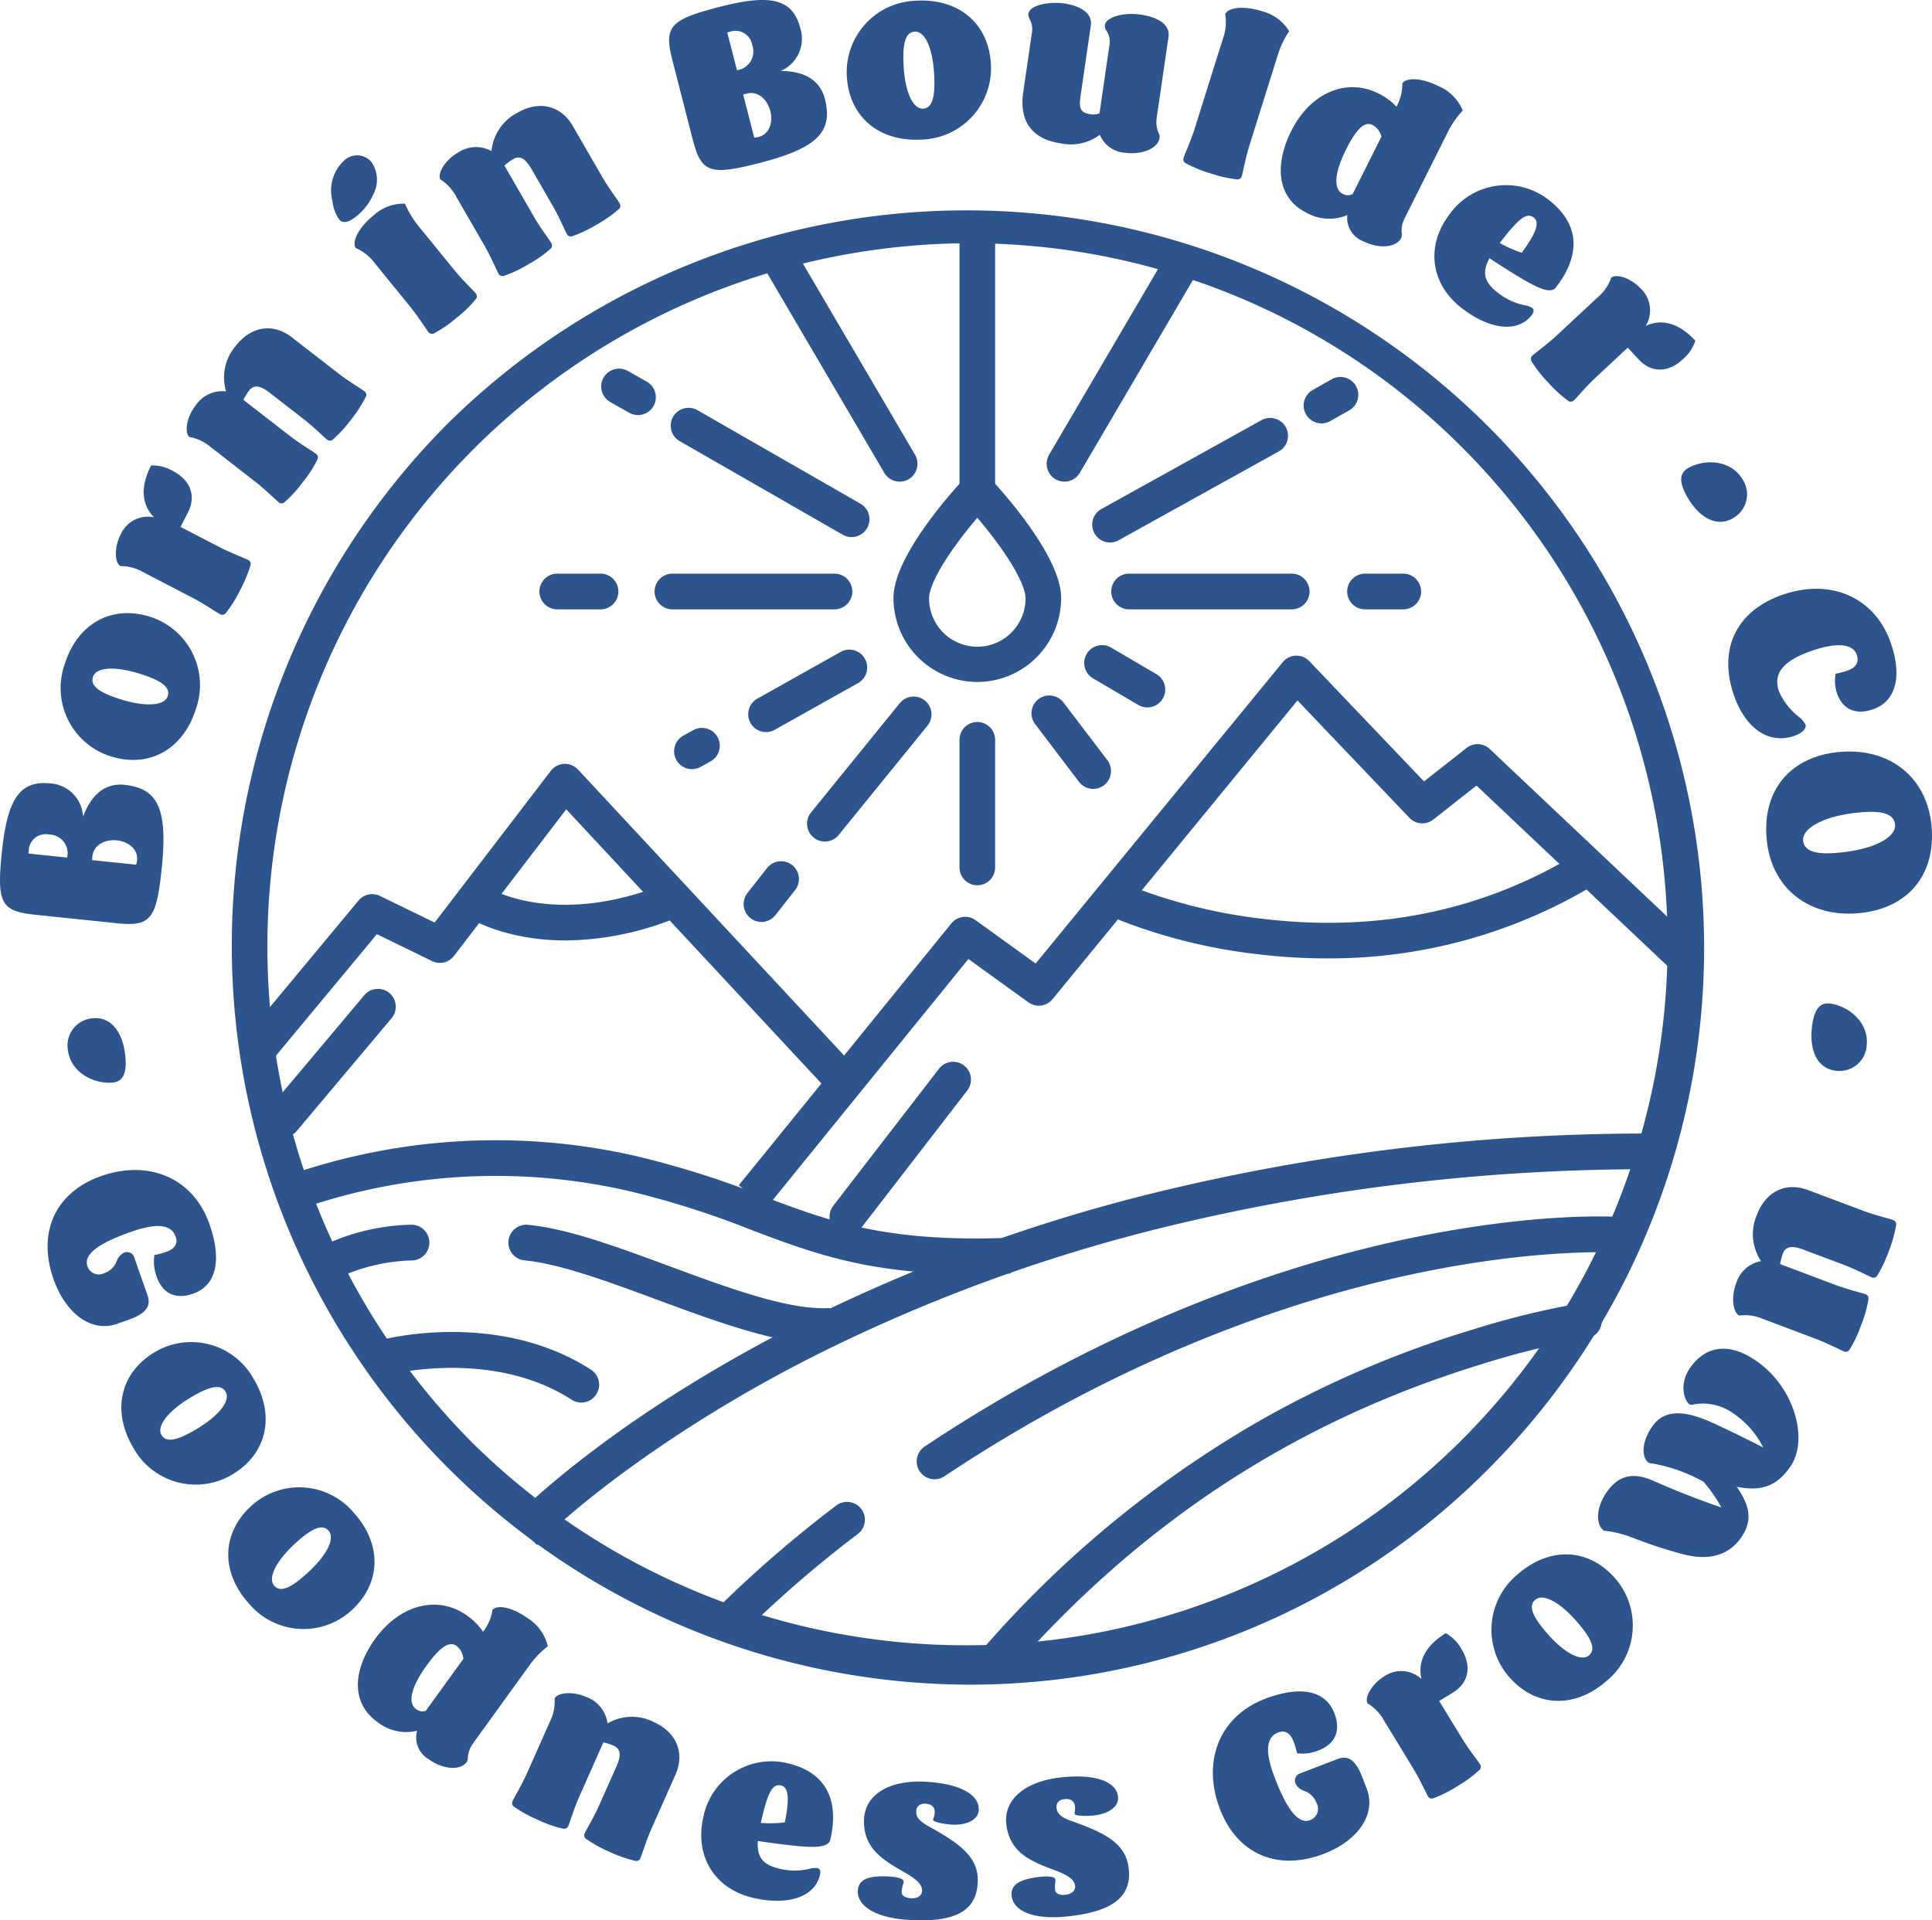 <svg xmlns="http://www.w3.org/2000/svg" xmlns:xlink="http://www.w3.org/1999/xlink" width="264.232" height="262.69" viewBox="0 0 264.232 262.69">
  <defs>
    <style>
      .cls-1 {
        fill: #2d548d;
      }

      .cls-2 {
        clip-path: url(#clip-path);
      }
    </style>
    <clipPath id="clip-path">
      <rect id="Rectangle_21" data-name="Rectangle 21" class="cls-1" width="264.232" height="262.69"/>
    </clipPath>
  </defs>
  <g id="Group_126" data-name="Group 126" class="cls-2">
    <path id="Path_106" data-name="Path 106" class="cls-1" d="M28.084,336.5c-2.415.286-5.836-1.222-6.218-4.461a3.723,3.723,0,0,1,3.338-4.319c2.383-.283,4.105,1.649,4.495,4.953.23,1.95.016,3.634-1.615,3.828" transform="translate(-12.583 -188.422)"/>
    <path id="Path_107" data-name="Path 107" class="cls-1" d="M15.918,271.212,4.8,270.058c-4.68-.486-5.264-1.6-4.542-8.592.758-7.34,2.5-9.8,6.618-9.375a4.792,4.792,0,0,1,4.484,4.542c1.142-3.066,3.079-4.616,5.656-4.348,4.648.482,5.939,3.355,5.1,11.452-.722,6.994-1.52,7.962-6.2,7.476M3.886,261.684l5.308.552.059-.567a2.576,2.576,0,0,0-2.558-2.591,2.312,2.312,0,0,0-2.74,1.944c-.023.221-.046.442-.069.662m8.7.9,6.031.627a2.282,2.282,0,0,0,.128-.623c.159-1.544-1.261-2.551-2.768-2.707-1.539-.16-3.169.562-3.338,2.2Z" transform="translate(0 -144.925)"/>
    <path id="Path_108" data-name="Path 108" class="cls-1" d="M38.154,210.4c-1.72,5.566-6.369,8.2-11.647,6.557A9.793,9.793,0,0,1,20.172,204.4c1.721-5.566,6.37-8.2,11.647-6.557A9.793,9.793,0,0,1,38.154,210.4m-7.719-4.756c-3.438-1.069-5.971-.9-6.392.465-.364,1.18.8,2.107,3.88,3.064,3.347,1.041,5.951.856,6.361-.476.365-1.179-.8-2.107-3.849-3.054" transform="translate(-11.34 -113.485)"/>
    <path id="Path_109" data-name="Path 109" class="cls-1" d="M52.4,170.035a.607.607,0,0,1-.792.088c-.449-.233-2.014-1.332-3.725-2.221l-6.672-3.467a6.18,6.18,0,0,0-3.18-.867c-.785-.408-.9-2.535.034-4.335a4.077,4.077,0,0,1,4.553-2.342c-1.587-1.61-1.991-4-.393-7.089a5.494,5.494,0,0,1,3.039.795c2.215,1.15,3.216,3.275,1.981,5.666l-1,1.941,5.243,2.724c1.71.889,3.4,1.48,3.957,1.771a.612.612,0,0,1,.386.7,17.7,17.7,0,0,1-1.405,3.407,17.3,17.3,0,0,1-2.023,3.229" transform="translate(-21.556 -86.129)"/>
    <path id="Path_110" data-name="Path 110" class="cls-1" d="M73.6,129.51a.608.608,0,0,1-.8-.057c-.4-.311-1.744-1.674-3.267-2.856L63.6,121.984a6.2,6.2,0,0,0-2.973-1.426c-.7-.542-.427-2.655.81-4.258a4.4,4.4,0,0,1,4.2-1.983,6.615,6.615,0,0,1,1.306-6.2c2.106-2.731,5.132-3.186,7.7-1.188l6.293,4.885c1.524,1.182,3.077,2.068,3.576,2.455a.612.612,0,0,1,.254.758,18.31,18.31,0,0,1-2.088,3.225,17.746,17.746,0,0,1-2.472,2.687.607.607,0,0,1-.795-.057c-.4-.31-1.744-1.674-3.267-2.856l-4.5-3.489c-1.373-1.066-2.219-1.162-2.876-.309a8.174,8.174,0,0,0-.764,1.249l6.318,4.9c1.524,1.183,3.077,2.067,3.576,2.455a.612.612,0,0,1,.254.758,15.587,15.587,0,0,1-1.992,3.1A17.321,17.321,0,0,1,73.6,129.51" transform="translate(-34.719 -60.778)"/>
    <path id="Path_111" data-name="Path 111" class="cls-1" d="M112.431,50.9a4.249,4.249,0,0,1,.3,4.375,7.859,7.859,0,0,1-2.278,3.01q-1.688,1.382-2.407.5a5.183,5.183,0,0,1-.933-2.548,5.565,5.565,0,0,1,1.563-5.491,2.563,2.563,0,0,1,3.755.155m.294,7.323a6.076,6.076,0,0,1,4.314-1.611,12.444,12.444,0,0,0,1.945,3.19l4.753,5.839c1.219,1.5,2.532,2.71,2.932,3.2a.613.613,0,0,1,.077.8,16.534,16.534,0,0,1-2.711,2.629,17.309,17.309,0,0,1-3.061,2.1.607.607,0,0,1-.762-.235c-.319-.392-1.322-2.025-2.541-3.521l-4.753-5.839a6.339,6.339,0,0,0-2.6-2.085c-.559-.687.151-2.618,2.4-4.462" transform="translate(-61.645 -28.752)"/>
    <path id="Path_112" data-name="Path 112" class="cls-1" d="M150.659,57.359a.609.609,0,0,1-.715-.354c-.253-.438-.984-2.21-1.95-3.882L144.227,46.6a6.2,6.2,0,0,0-2.216-2.446c-.443-.767.6-2.62,2.352-3.636a4.4,4.4,0,0,1,4.64-.243,6.6,6.6,0,0,1,3.541-5.242c2.979-1.73,5.952-1.006,7.582,1.817l3.989,6.907c.965,1.672,2.071,3.08,2.387,3.629a.612.612,0,0,1-.05.8,18.3,18.3,0,0,1-3.149,2.2,17.685,17.685,0,0,1-3.3,1.551.608.608,0,0,1-.715-.354c-.253-.439-.984-2.21-1.949-3.882L154.49,42.76c-.87-1.507-1.617-1.915-2.546-1.376a8.141,8.141,0,0,0-1.178.868l4,6.934c.965,1.672,2.071,3.08,2.387,3.628a.612.612,0,0,1-.05.8,15.589,15.589,0,0,1-3.012,2.116,17.218,17.218,0,0,1-3.437,1.631" transform="translate(-81.782 -19.608)"/>
    <path id="Path_113" data-name="Path 113" class="cls-1" d="M219.2,19.059,216.42,8.2c-1.173-4.572-.337-5.506,6.453-7.258C230-.9,232.906-.111,233.937,3.907a4.806,4.806,0,0,1-2.687,5.8c3.263.008,5.385,1.292,6.03,3.807,1.165,4.539-1.072,6.752-8.932,8.781-6.789,1.752-7.972,1.337-9.144-3.233M223.93,4.43l1.33,5.184.55-.142a2.581,2.581,0,0,0,1.533-3.306,2.313,2.313,0,0,0-2.771-1.9l-.642.166m2.18,8.5,1.51,5.89a2.26,2.26,0,0,0,.627-.1c1.5-.387,1.947-2.072,1.569-3.545-.386-1.5-1.628-2.785-3.218-2.375Z" transform="translate(-124.467 0)"/>
    <path id="Path_114" data-name="Path 114" class="cls-1" d="M283.506,19.2c-5.8.32-9.881-3.136-10.184-8.671A9.777,9.777,0,0,1,282.846.2c5.8-.32,9.881,3.136,10.184,8.671A9.777,9.777,0,0,1,283.506,19.2m1.758-8.916c-.2-3.606-1.241-5.927-2.66-5.849-1.23.068-1.69,1.489-1.513,4.715.192,3.511,1.271,5.894,2.659,5.818,1.23-.068,1.689-1.489,1.515-4.684" transform="translate(-157.505 -0.105)"/>
    <path id="Path_115" data-name="Path 115" class="cls-1" d="M331.05,3.2a1.363,1.363,0,0,1-.208-.766C331.034,1.119,333.961.747,335.71,1c2.531.371,3.9,1.5,3.679,3l-1.415,9.716c-.246,1.693-.006,2.24,1.4,2.446a2.164,2.164,0,0,0,1.2-.144l1.351-9.277a2.61,2.61,0,0,0-.409-2.012,1.161,1.161,0,0,1-.208-.767c.155-1.065,2.493-1.779,4.868-1.432,2.687.394,4.054,1.522,3.835,3.027l-1.62,11.127a3.7,3.7,0,0,0,.324,2.16,1.056,1.056,0,0,1,.083.525c-.228,1.566-2.611,2.37-4.767,2.054a3.954,3.954,0,0,1-3.409-2.452,6.648,6.648,0,0,1-5.434,1.156c-3.78-.554-5.626-3-5.056-6.918L331.3,5.192a2.938,2.938,0,0,0-.253-1.99" transform="translate(-190.197 -0.533)"/>
    <path id="Path_116" data-name="Path 116" class="cls-1" d="M394.848,9.1,391.03,21.273c-.579,1.843-.869,3.611-1.057,4.216a.61.61,0,0,1-.621.5,17.926,17.926,0,0,1-3.679-.829,17.943,17.943,0,0,1-3.43-1.414.61.61,0,0,1-.222-.767c.152-.483.961-2.22,1.539-4.063L387.379,6.74a6.38,6.38,0,0,0,.313-3.321c.265-.846,2.264-1.311,5.035-.436a6.089,6.089,0,0,1,3.712,2.732A12.464,12.464,0,0,0,394.848,9.1" transform="translate(-220.129 -1.445)"/>
    <path id="Path_117" data-name="Path 117" class="cls-1" d="M414.873,32.559c2.594-5.179,7.54-7.3,11.914-5.092a8.272,8.272,0,0,1,2.454,1.8,6.276,6.276,0,0,0,.8-3.143c.4-.793,2.445-.93,4.984.349a6.158,6.158,0,0,1,3.284,3.321,12.46,12.46,0,0,0-2.11,3.085l-5.854,11.69a3.7,3.7,0,0,0-.371,2.152,1.062,1.062,0,0,1-.086.524c-.653,1.3-3.053,1.51-5.17.443a3.438,3.438,0,0,1-2.2-3.587,6.343,6.343,0,0,1-5.676-.379c-3.7-1.862-4.465-6.184-1.971-11.166m7.045,8.655a1.411,1.411,0,0,0,1.342,0l3.926-7.84A2.474,2.474,0,0,0,426,31.787c-1.1-.555-2.2.449-3.65,3.336-1.6,3.2-1.761,5.422-.435,6.091" transform="translate(-238.255 -14.676)"/>
    <path id="Path_118" data-name="Path 118" class="cls-1" d="M466.726,76.4c-4.273-3.311-4.944-8.554-1.6-12.889a9.461,9.461,0,0,1,13.511-1.9c4.172,3.233,4.5,7.413.991,11.974-.714.928-2.49.072-4.631-1.188-1.853-1.116-3.543-2.186-4.457-2.813-1.09,2.037-.7,3.3,1.17,4.749a8.694,8.694,0,0,0,3.753,1.708,2.721,2.721,0,0,1,.923.355c.274.213.232.58-.058.956-1.892,2.457-5.7,2.066-9.6-.955m5.211-8.889a17.437,17.437,0,0,0,3.006,1.329c2-2.7,2.485-4.158,1.66-4.8-.975-.755-2.021.034-4.666,3.468" transform="translate(-266.828 -34.264)"/>
    <path id="Path_119" data-name="Path 119" class="cls-1" d="M494.21,100.477a.612.612,0,0,1,.185-.778c.371-.345,1.93-1.453,3.341-2.768l5.506-5.13a6.212,6.212,0,0,0,1.887-2.709c.648-.6,2.68.009,4.056,1.494a4.1,4.1,0,0,1,.662,5.089c2.046-.955,4.421-.532,6.785,2.021a5.533,5.533,0,0,1-1.771,2.6c-1.828,1.7-4.16,1.93-5.987-.042l-1.483-1.6-4.326,4.031c-1.411,1.315-2.535,2.707-3,3.138a.607.607,0,0,1-.786.128,17.606,17.606,0,0,1-2.724-2.476,17.314,17.314,0,0,1-2.347-3" transform="translate(-284.771 -51.096)"/>
    <path id="Path_120" data-name="Path 120" class="cls-1" d="M543.537,149.644c2.075-1.271,5.812-1.331,7.505,1.454a3.732,3.732,0,0,1-1.239,5.322c-2.049,1.253-4.418.217-6.144-2.622-1.02-1.676-1.524-3.3-.122-4.154" transform="translate(-312.742 -85.562)"/>
    <path id="Path_121" data-name="Path 121" class="cls-1" d="M565.343,190.312c6.631-2.282,12.636.44,14.767,6.672,1.568,4.584.649,7.948-2.458,9.016-2.39.823-4.174,0-4.942-2.25a5.477,5.477,0,0,1-.163-2.623,10.616,10.616,0,0,0,1.654-.436c.866-.3,1.65-.936,1.23-2.164-.513-1.5-2.752-1.7-6.067-.558-4,1.377-5.415,3.1-4.565,5.589a9.081,9.081,0,0,0,2.636,3.413,3.444,3.444,0,0,1,.978,1.1c.174.509-.339,1.155-1.564,1.576-3.495,1.2-6.691-1.113-8.227-5.607-2.2-6.442.478-11.583,6.721-13.732" transform="translate(-321.493 -108.97)"/>
    <path id="Path_122" data-name="Path 122" class="cls-1" d="M579.522,242.016c6.952-.9,12.29,2.975,13.131,9.509.869,6.753-2.745,11.565-9.29,12.412-6.952.9-12.29-2.975-13.131-9.508-.87-6.753,2.745-11.565,9.29-12.413m1.4,13.614c4.259-.552,7.021-2.091,6.8-3.818-.195-1.508-2.005-1.976-5.794-1.485-4.165.539-6.986,2.118-6.768,3.814.194,1.508,2.005,1.976,5.763,1.489" transform="translate(-328.549 -139.085)"/>
    <path id="Path_123" data-name="Path 123" class="cls-1" d="M587.168,322.973c2.419.25,5.429,2.471,5.1,5.715a3.716,3.716,0,0,1-4.2,3.483c-2.387-.246-3.647-2.508-3.308-5.816.2-1.953.776-3.549,2.409-3.381" transform="translate(-336.963 -185.702)"/>
    <path id="Path_124" data-name="Path 124" class="cls-1" d="M37.5,384c1.735,4.961.928,8.4-2.23,9.51-2.294.807-4.143.114-5.009-2.367a5.818,5.818,0,0,1-.285-2.92,10.673,10.673,0,0,0,1.651-.447c1.133-.4,1.581-1.127,1.257-2.053-.6-1.7-2.577-1.913-6.122-.666-4.589,1.614-6.5,3.126-5.949,4.71a1.64,1.64,0,0,0,2.3.935,2.739,2.739,0,0,0,1.683-1.6,2.046,2.046,0,0,1,1.02-1.2,1.036,1.036,0,0,1,1.4.649l1.818,5.2c.522,1.495-.261,2.508-2.615,3.336l-1.579.556c-3.427,1.206-6.991-1.333-8.673-6.146-2.246-6.426.3-11.884,6.523-14.074,6.615-2.326,12.638.355,14.811,6.571" transform="translate(-8.853 -216.542)"/>
    <path id="Path_125" data-name="Path 125" class="cls-1" d="M40.821,446.432c-2.992-5-1.852-10.227,2.885-13.081a9.742,9.742,0,0,1,13.55,3.621c2.992,5,1.852,10.227-2.885,13.081a9.741,9.741,0,0,1-13.55-3.621m8.679-2.607c3.085-1.859,4.644-3.87,3.912-5.091-.634-1.059-2.1-.8-4.862.86-3,1.811-4.6,3.881-3.885,5.076.635,1.059,2.1.8,4.836-.845" transform="translate(-22.573 -248.363)"/>
    <path id="Path_126" data-name="Path 126" class="cls-1" d="M76.57,494.692c-3.926-4.3-3.851-9.649.222-13.395a9.737,9.737,0,0,1,14,.833c3.926,4.3,3.851,9.65-.222,13.395a9.737,9.737,0,0,1-14-.833m7.985-4.293c2.653-2.44,3.78-4.722,2.82-5.772-.833-.91-2.219-.366-4.593,1.817-2.583,2.376-3.735,4.725-2.8,5.752.833.91,2.219.366,4.57-1.8" transform="translate(-42.462 -275.261)"/>
    <path id="Path_127" data-name="Path 127" class="cls-1" d="M117.923,521.131c3.392-4.693,8.613-5.983,12.577-3.1a8.271,8.271,0,0,1,2.132,2.176,6.261,6.261,0,0,0,1.291-2.974c.519-.718,2.562-.523,4.863,1.15a6.167,6.167,0,0,1,2.709,3.808,12.423,12.423,0,0,0-2.577,2.7l-7.653,10.593a3.7,3.7,0,0,0-.712,2.064,1.058,1.058,0,0,1-.169.5c-.853,1.179-3.256,1-5.173-.4a3.442,3.442,0,0,1-1.593-3.9,6.345,6.345,0,0,1-5.541-1.29c-3.349-2.435-3.415-6.825-.154-11.339m5.565,9.679a1.411,1.411,0,0,0,1.324.219l5.134-7.1a2.48,2.48,0,0,0-.913-1.759c-1-.724-2.247.087-4.137,2.7-2.094,2.9-2.608,5.068-1.407,5.941" transform="translate(-66.574 -296.989)"/>
    <path id="Path_128" data-name="Path 128" class="cls-1" d="M165.525,560.488a.611.611,0,0,1-.134-.788c.206-.463,1.208-2.1,1.992-3.861l3.058-6.885a6.229,6.229,0,0,0,.677-3.235c.36-.809,2.47-1.046,4.316-.221a4.423,4.423,0,0,1,2.917,3.627,6.566,6.566,0,0,1,6.31-.2c3.143,1.405,4.3,4.246,2.978,7.226l-3.239,7.29c-.784,1.765-1.273,3.488-1.53,4.067a.609.609,0,0,1-.674.427,18.23,18.23,0,0,1-3.618-1.271,17.664,17.664,0,0,1-3.188-1.772.611.611,0,0,1-.134-.787c.205-.463,1.208-2.1,1.992-3.861l2.313-5.207c.707-1.591.6-2.437-.382-2.875a8.124,8.124,0,0,0-1.391-.448l-3.251,7.32c-.784,1.765-1.273,3.487-1.53,4.066a.609.609,0,0,1-.674.427,15.446,15.446,0,0,1-3.474-1.207,17.186,17.186,0,0,1-3.332-1.836" transform="translate(-95.266 -313.366)"/>
    <path id="Path_129" data-name="Path 129" class="cls-1" d="M233.487,585.6c-5.265-1.2-8.071-5.676-6.858-11.019a9.481,9.481,0,0,1,11.464-7.419c5.142,1.175,7.195,4.827,5.919,10.448-.259,1.143-2.228,1.115-4.7.875-2.149-.232-4.131-.49-5.223-.674-.136,2.308.744,3.288,3.053,3.816a8.684,8.684,0,0,0,4.12-.033,2.7,2.7,0,0,1,.987-.067c.339.077.453.428.348.892-.687,3.026-4.307,4.279-9.109,3.182m1-10.263a17.348,17.348,0,0,0,3.285-.062c.682-3.287.512-4.82-.5-5.052-1.2-.275-1.819.884-2.78,5.115" transform="translate(-130.444 -325.975)"/>
    <path id="Path_130" data-name="Path 130" class="cls-1" d="M289.748,579.308c-1.1-.058-2.574-.356-2.56-.641a1.134,1.134,0,0,1,.08-.313,2.1,2.1,0,0,0,.133-.723c.033-.632-.353-1.128-1.236-1.175-.82-.042-1.251.348-1.287,1.044-.051.98.742,1.53,1.973,2.2,4.272,2.38,6.611,4.215,6.437,7.567-.2,3.89-3.157,5.417-9.18,5.1-4.888-.255-7.328-1.967-7.221-4.023.075-1.456,1.341-2.087,4.147-1.941,1.42.074,2.133.333,2.114.713a1.179,1.179,0,0,1-.085.408,3.575,3.575,0,0,0-.178,1.005c-.025.475.463.817,1.314.861.915.047,1.444-.4,1.475-1,.05-.949-.953-1.73-2.489-2.6-2.856-1.64-5.648-3.276-5.442-7.261.177-3.417,3.565-5.332,8.358-5.083,4.919.257,7.429,1.847,7.325,3.87-.069,1.329-1.6,2.1-3.676,2" transform="translate(-159.567 -329.715)"/>
    <path id="Path_131" data-name="Path 131" class="cls-1" d="M336.748,577.12c-1.1.121-2.6.064-2.629-.219a1.134,1.134,0,0,1,.028-.322,2.077,2.077,0,0,0,.014-.734c-.069-.63-.53-1.057-1.408-.959-.816.09-1.179.545-1.1,1.237.108.975.979,1.389,2.3,1.849,4.6,1.657,7.2,3.09,7.569,6.426.427,3.872-2.246,5.857-8.241,6.521-4.865.538-7.549-.758-7.774-2.8-.16-1.448.988-2.276,3.781-2.586,1.412-.156,2.159-.016,2.2.362a1.181,1.181,0,0,1-.017.417,3.546,3.546,0,0,0-.015,1.021c.052.472.589.731,1.436.637.91-.1,1.36-.629,1.295-1.226-.1-.945-1.22-1.554-2.876-2.167-3.082-1.157-6.1-2.32-6.537-6.287-.375-3.4,2.661-5.84,7.432-6.367,4.9-.543,7.629.621,7.851,2.635.145,1.323-1.236,2.337-3.308,2.566" transform="translate(-187.148 -328.776)"/>
    <path id="Path_132" data-name="Path 132" class="cls-1" d="M398.575,545.453c4.894-1.881,8.343-1.172,9.541,1.964.87,2.276.233,4.15-2.214,5.09a5.769,5.769,0,0,1-2.9.369,10.661,10.661,0,0,0-.492-1.642c-.429-1.124-1.168-1.552-2.082-1.2-1.681.646-1.833,2.638-.489,6.157,1.74,4.555,3.3,6.431,4.864,5.831a1.65,1.65,0,0,0,.867-2.335,2.74,2.74,0,0,0-1.641-1.641,2.045,2.045,0,0,1-1.223-.989,1.041,1.041,0,0,1,.607-1.42l5.131-1.972c1.474-.566,2.507.19,3.4,2.526l.6,1.568c1.3,3.4-1.129,7.047-5.876,8.872-6.339,2.436-11.852.044-14.213-6.138-2.508-6.566-.008-12.682,6.125-15.038" transform="translate(-225.611 -313.041)"/>
    <path id="Path_133" data-name="Path 133" class="cls-1" d="M450.248,548.273a.609.609,0,0,1-.723-.337c-.264-.432-1.036-2.186-2.041-3.833l-3.921-6.432a6.2,6.2,0,0,0-2.274-2.393c-.461-.758.542-2.635,2.266-3.693a4.072,4.072,0,0,1,5.105.36c-.528-2.2.358-4.452,3.321-6.271a5.522,5.522,0,0,1,2.191,2.258c1.3,2.135,1.061,4.473-1.229,5.877l-1.859,1.141L454.166,540c1,1.648,2.143,3.03,2.472,3.57a.611.611,0,0,1-.031.8,17.577,17.577,0,0,1-2.96,2.187,17.291,17.291,0,0,1-3.4,1.713" transform="translate(-254.249 -302.262)"/>
    <path id="Path_134" data-name="Path 134" class="cls-1" d="M497.19,517.589c-4.363,3.848-9.7,3.661-13.348-.5a9.807,9.807,0,0,1,1.123-14.021c4.363-3.848,9.7-3.661,13.347.5a9.808,9.808,0,0,1-1.123,14.022m-4.112-8.1c-2.377-2.712-4.628-3.89-5.7-2.948-.925.816-.411,2.217,1.716,4.644,2.314,2.641,4.631,3.844,5.675,2.924.925-.815.41-2.218-1.7-4.62" transform="translate(-277.431 -287.676)"/>
    <path id="Path_135" data-name="Path 135" class="cls-1" d="M517,453.75c1.406-2.028,3.307-2.939,6.363-1.579s6.933,2.87,9.318,3.646a20.039,20.039,0,0,0-2.419-3.5,22.356,22.356,0,0,0-7.1-2.521.837.837,0,0,1-.453-.123c-.778-.543-1.151-2.5.544-4.944,2.019-2.913,5.657-1.725,8.981-.14,2.525,1.183,5.067,2.455,6.194,3.048a12.337,12.337,0,0,0-3.948-4.568,7.161,7.161,0,0,0-5.658-1.324.59.59,0,0,1-.507-.045c-.674-.47-1.462-2.717.088-4.953,1.749-2.522,4.781-3.956,9.136-.918,5.21,3.636,7.1,10.78,4.6,14.394-1.965,2.834-4.087,3.4-7.351,2.78,1.8,2.565,2.231,4.6.609,6.944-1.767,2.548-4.564,3.143-7.867,2.3a61.527,61.527,0,0,1-6.988-2.29,15.671,15.671,0,0,0-3.914-.955c-1.037-.724-1.23-2.941.375-5.256" transform="translate(-297.267 -249.615)"/>
    <path id="Path_136" data-name="Path 136" class="cls-1" d="M575.332,404.367a.607.607,0,0,1-.776.181c-.473-.178-2.158-1.082-3.961-1.761l-7.036-2.648a6.173,6.173,0,0,0-3.26-.482c-.828-.312-1.189-2.411-.479-4.308a4.417,4.417,0,0,1,3.434-3.14,6.615,6.615,0,0,1-.575-6.3c1.209-3.232,3.966-4.562,7.011-3.416l7.449,2.8c1.8.679,3.547,1.064,4.139,1.287a.61.61,0,0,1,.466.648,18.361,18.361,0,0,1-1.046,3.7,17.819,17.819,0,0,1-1.571,3.3.608.608,0,0,1-.776.181c-.473-.178-2.158-1.082-3.962-1.762l-5.321-2c-1.626-.612-2.461-.452-2.838.555a8.172,8.172,0,0,0-.362,1.42l7.479,2.815c1.8.68,3.547,1.065,4.139,1.287a.61.61,0,0,1,.465.649,15.657,15.657,0,0,1-.991,3.551,17.368,17.368,0,0,1-1.627,3.447" transform="translate(-322.404 -219.698)"/>
    <path id="Path_137" data-name="Path 137" class="cls-1" d="M242.252,286.574l-3.779-3.085,29.069-35.82a2.431,2.431,0,0,1,3.313-.441l8.216,5.931,33.791-41.222a2.431,2.431,0,0,1,3.643-.137l15.682,16.448,5.818-4.58a2.43,2.43,0,0,1,3.174.144l28.537,26.966-3.341,3.558-27.012-25.525-5.906,4.65a2.431,2.431,0,0,1-3.265-.233l-15.311-16.059-33.5,40.864a2.432,2.432,0,0,1-3.3.431l-8.207-5.925Z" transform="translate(-137.431 -121.351)"/>
    <path id="Path_138" data-name="Path 138" class="cls-1" d="M159.138,291.306l-36.5-39.227-15.35,20.052a2.433,2.433,0,0,1-3,.71l-7.549-3.68L82.167,286.708l-3.743-3.129,15.8-19.016a2.432,2.432,0,0,1,2.936-.634l7.478,3.644,15.891-20.759a2.432,2.432,0,0,1,3.713-.179L162.7,287.971Z" transform="translate(-45.195 -141.369)"/>
    <path id="Path_139" data-name="Path 139" class="cls-1" d="M168.612,421.154l-3.521-3.378c.513-.539,12.864-13.347,38.229-26.356a231.606,231.606,0,0,1,48.281-18.1,282.854,282.854,0,0,1,68.4-8.469l.027,4.888a278.06,278.06,0,0,0-67.052,8.273,226.926,226.926,0,0,0-47.213,17.641c-19.775,10.111-32.949,21.1-37.152,25.5" transform="translate(-95.141 -209.791)"/>
    <rect id="Rectangle_20" data-name="Rectangle 20" class="cls-1" width="4.873" height="35.743" transform="translate(131.227 32.265)"/>
    <path id="Path_140" data-name="Path 140" class="cls-1" d="M312.15,254.715a2.44,2.44,0,0,1-2.436-2.444V234.815a2.436,2.436,0,1,1,4.873,0v17.456a2.44,2.44,0,0,1-2.436,2.444" transform="translate(-178.487 -133.613)"/>
    <path id="Path_141" data-name="Path 141" class="cls-1" d="M299.867,179.273a11.5,11.5,0,0,1-11.467-11.5c0-5.681,8.072-14.606,9.69-16.337l1.777-1.9,1.777,1.9c1.618,1.731,9.69,10.656,9.69,16.337a11.5,11.5,0,0,1-11.467,11.5m0-22.475c-.758.9-1.677,2.029-2.588,3.258-3.718,5.017-4.007,7.173-4.007,7.714a6.595,6.595,0,1,0,13.189,0c0-.541-.289-2.7-4.007-7.714-.911-1.229-1.83-2.36-2.588-3.258" transform="translate(-166.204 -85.98)"/>
    <path id="Path_142" data-name="Path 142" class="cls-1" d="M241.22,148.935a2.42,2.42,0,0,1-1.208-.323L217.692,135.8a2.442,2.442,0,0,1,2.42-4.242l22.321,12.81a2.445,2.445,0,0,1-1.212,4.565" transform="translate(-124.748 -75.462)"/>
    <path id="Path_143" data-name="Path 143" class="cls-1" d="M199.1,125a2.419,2.419,0,0,1-1.2-.316l-2.587-1.465a2.442,2.442,0,0,1,2.4-4.256l2.587,1.465A2.445,2.445,0,0,1,199.1,125" transform="translate(-111.845 -68.22)"/>
    <path id="Path_144" data-name="Path 144" class="cls-1" d="M235.9,189.524H213.744a2.444,2.444,0,0,1,0-4.888H235.9a2.444,2.444,0,0,1,0,4.888" transform="translate(-121.775 -106.166)"/>
    <path id="Path_145" data-name="Path 145" class="cls-1" d="M182.48,189.523h-5.911a2.444,2.444,0,0,1,0-4.888h5.911a2.444,2.444,0,0,1,0,4.888" transform="translate(-100.352 -106.165)"/>
    <path id="Path_146" data-name="Path 146" class="cls-1" d="M243.954,220.348a2.445,2.445,0,0,1-1.191-4.577l11.434-6.415a2.442,2.442,0,0,1,2.378,4.265l-11.434,6.415a2.418,2.418,0,0,1-1.187.312" transform="translate(-139.184 -120.2)"/>
    <path id="Path_147" data-name="Path 147" class="cls-1" d="M220.035,239.925a2.445,2.445,0,0,1-1.177-4.585l1.374-.758a2.442,2.442,0,0,1,2.349,4.282l-1.374.758a2.424,2.424,0,0,1-1.172.3" transform="translate(-125.4 -134.71)"/>
    <path id="Path_148" data-name="Path 148" class="cls-1" d="M265.362,111.569a2.434,2.434,0,0,1-2.1-1.205l-15.97-27.232a2.438,2.438,0,1,1,4.2-2.478l15.97,27.232a2.449,2.449,0,0,1-.865,3.346,2.42,2.42,0,0,1-1.233.338" transform="translate(-142.318 -45.683)"/>
    <path id="Path_149" data-name="Path 149" class="cls-1" d="M189.64,385.328c-14.58,0-22.071-2.83-30.618-6.059a121.19,121.19,0,0,0-16.978-5.372,81.247,81.247,0,0,0-42.873,1.9l-1.513-4.646a86.172,86.172,0,0,1,45.473-2.014,126.939,126.939,0,0,1,17.608,5.562c8.954,3.382,16.685,6.3,33.57,5.651l.187,4.884q-2.555.1-4.856.1" transform="translate(-56.28 -211.025)"/>
    <path id="Path_150" data-name="Path 150" class="cls-1" d="M233.5,501.641a2.444,2.444,0,0,1-1.694-4.2A164.583,164.583,0,0,1,247.532,483.9a2.441,2.441,0,0,1,2.957,3.885A160.154,160.154,0,0,0,235.2,500.954a2.426,2.426,0,0,1-1.694.687" transform="translate(-133.162 -277.952)"/>
    <path id="Path_151" data-name="Path 151" class="cls-1" d="M298.355,427.49A2.445,2.445,0,0,1,297,423.01c26.55-17.688,50.879-25.286,66.612-28.545,17.139-3.551,27.884-2.9,28.333-2.866a2.444,2.444,0,0,1-.318,4.877c-.105-.006-10.686-.634-27.237,2.819-15.264,3.183-38.879,10.588-64.694,27.787a2.419,2.419,0,0,1-1.346.408" transform="translate(-170.535 -225.131)"/>
    <path id="Path_152" data-name="Path 152" class="cls-1" d="M317.385,471.191a2.421,2.421,0,0,1-1.6-.6,2.449,2.449,0,0,1-.238-3.448,147.407,147.407,0,0,1,38.124-31.592A141.552,141.552,0,0,1,382.965,423a114.167,114.167,0,0,1,14.806-3.611,2.443,2.443,0,0,1,.726,4.833,111.87,111.87,0,0,0-14.114,3.454c-25.742,7.854-47.056,21.812-65.16,42.671a2.427,2.427,0,0,1-1.838.839" transform="translate(-181.504 -241.135)"/>
    <path id="Path_153" data-name="Path 153" class="cls-1" d="M207.092,410.508c-6.364,0-14.7-3.084-22.771-6.07-6.549-2.422-13.32-4.928-18.115-5.363a2.444,2.444,0,0,1,.439-4.867c5.437.493,12.2,3,19.362,5.645,7.933,2.935,16.13,5.968,21.616,5.758l.095,0a2.444,2.444,0,0,1,.092,4.886c-.236.009-.476.014-.718.014" transform="translate(-94.506 -226.664)"/>
    <path id="Path_154" data-name="Path 154" class="cls-1" d="M102.633,401.863a2.443,2.443,0,0,1-1.215-4.562,29.507,29.507,0,0,1,12.55-3.1,2.444,2.444,0,0,1,.2,4.883,25.229,25.229,0,0,0-10.35,2.469,2.428,2.428,0,0,1-1.189.311" transform="translate(-57.74 -226.663)"/>
    <path id="Path_155" data-name="Path 155" class="cls-1" d="M148.222,438.378a2.418,2.418,0,0,1-1.315-.388c-10.728-6.918-24.485-3.527-24.623-3.491a2.443,2.443,0,0,1-1.21-4.734c.644-.167,15.92-3.977,28.468,4.114a2.445,2.445,0,0,1-1.32,4.5" transform="translate(-68.721 -246.516)"/>
    <path id="Path_156" data-name="Path 156" class="cls-1" d="M262.946,244.027a2.422,2.422,0,0,1-1.537-.549,2.449,2.449,0,0,1-.35-3.438L273.2,225.087a2.439,2.439,0,1,1,3.778,3.086l-12.142,14.953a2.429,2.429,0,0,1-1.891.9" transform="translate(-150.132 -128.907)"/>
    <path id="Path_157" data-name="Path 157" class="cls-1" d="M242.473,285.5a2.423,2.423,0,0,1-1.505-.524,2.449,2.449,0,0,1-.408-3.432l2.685-3.422a2.439,2.439,0,1,1,3.829,3.023l-2.685,3.422a2.429,2.429,0,0,1-1.916.932" transform="translate(-138.333 -159.383)"/>
    <path id="Path_158" data-name="Path 158" class="cls-1" d="M354.987,151.559a2.445,2.445,0,0,1-1.182-4.583l21.9-12.154a2.442,2.442,0,0,1,2.359,4.277l-21.9,12.154a2.42,2.42,0,0,1-1.177.306" transform="translate(-203.172 -77.347)"/>
    <path id="Path_159" data-name="Path 159" class="cls-1" d="M423.247,127.682a2.445,2.445,0,0,1-1.2-4.572l2.588-1.465a2.442,2.442,0,0,1,2.4,4.256l-2.588,1.465a2.42,2.42,0,0,1-1.2.316" transform="translate(-242.51 -69.764)"/>
    <path id="Path_160" data-name="Path 160" class="cls-1" d="M383.382,189.524H361.148a2.444,2.444,0,0,1,0-4.888h22.234a2.444,2.444,0,0,1,0,4.888" transform="translate(-206.724 -106.166)"/>
    <path id="Path_161" data-name="Path 161" class="cls-1" d="M442.532,189.524h-5.223a2.444,2.444,0,0,1,0-4.888h5.223a2.444,2.444,0,0,1,0,4.888" transform="translate(-250.616 -106.166)"/>
    <path id="Path_162" data-name="Path 162" class="cls-1" d="M358.569,216.139a2.415,2.415,0,0,1-1.227-.334l-6.237-3.658a2.442,2.442,0,0,1,2.459-4.219l6.237,3.657a2.445,2.445,0,0,1-1.232,4.554" transform="translate(-201.645 -119.366)"/>
    <path id="Path_163" data-name="Path 163" class="cls-1" d="M340.283,111.569a2.418,2.418,0,0,1-1.233-.338,2.449,2.449,0,0,1-.865-3.346l15.97-27.232a2.438,2.438,0,1,1,4.2,2.478l-15.97,27.232a2.435,2.435,0,0,1-2.1,1.205" transform="translate(-194.701 -45.683)"/>
    <path id="Path_164" data-name="Path 164" class="cls-1" d="M341.4,236.629a2.429,2.429,0,0,1-1.94-.963l-6-7.894a2.439,2.439,0,1,1,3.876-2.962l6,7.894a2.449,2.449,0,0,1-.461,3.425,2.421,2.421,0,0,1-1.474.5" transform="translate(-191.887 -128.712)"/>
    <path id="Path_165" data-name="Path 165" class="cls-1" d="M164.213,292.732c-8.346,0-13.181-3.058-13.475-3.249l2.64-4.108c.358.227,8.927,5.474,23.505-.009l1.711,4.577a40.743,40.743,0,0,1-14.382,2.789" transform="translate(-86.87 -164.085)"/>
    <path id="Path_166" data-name="Path 166" class="cls-1" d="M386.266,288.551a77.8,77.8,0,0,1-9.208-.55,74.863,74.863,0,0,1-21.611-5.724l2.094-4.413a71.548,71.548,0,0,0,20.265,5.3c15.889,1.861,30.483-1.283,43.374-9.346l2.578,4.148a70.019,70.019,0,0,1-37.491,10.581" transform="translate(-204.843 -157.447)"/>
    <path id="Path_167" data-name="Path 167" class="cls-1" d="M175.539,268.858A101.1,101.1,0,0,1,104.317,96.384,100.879,100.879,0,0,1,246.762,239.266a99.91,99.91,0,0,1-71.222,29.592m0-197.178a96.207,96.207,0,0,0-67.778,164.13A96,96,0,0,0,243.317,99.84a95.078,95.078,0,0,0-67.777-28.16" transform="translate(-43.116 -38.405)"/>
    <path id="Path_168" data-name="Path 168" class="cls-1" d="M270.2,365.385a2.422,2.422,0,0,1-1.49-.512,2.449,2.449,0,0,1-.435-3.428L282.741,342.7a2.439,2.439,0,1,1,3.853,2.992l-14.467,18.745a2.43,2.43,0,0,1-1.928.948" transform="translate(-154.311 -196.508)"/>
    <path id="Path_169" data-name="Path 169" class="cls-1" d="M88.091,338.585a2.422,2.422,0,0,1-1.569-.575,2.45,2.45,0,0,1-.292-3.444L99.19,319.147a2.439,2.439,0,1,1,3.725,3.15l-12.96,15.419a2.429,2.429,0,0,1-1.864.869" transform="translate(-49.363 -183.01)"/>
  </g>
</svg>
